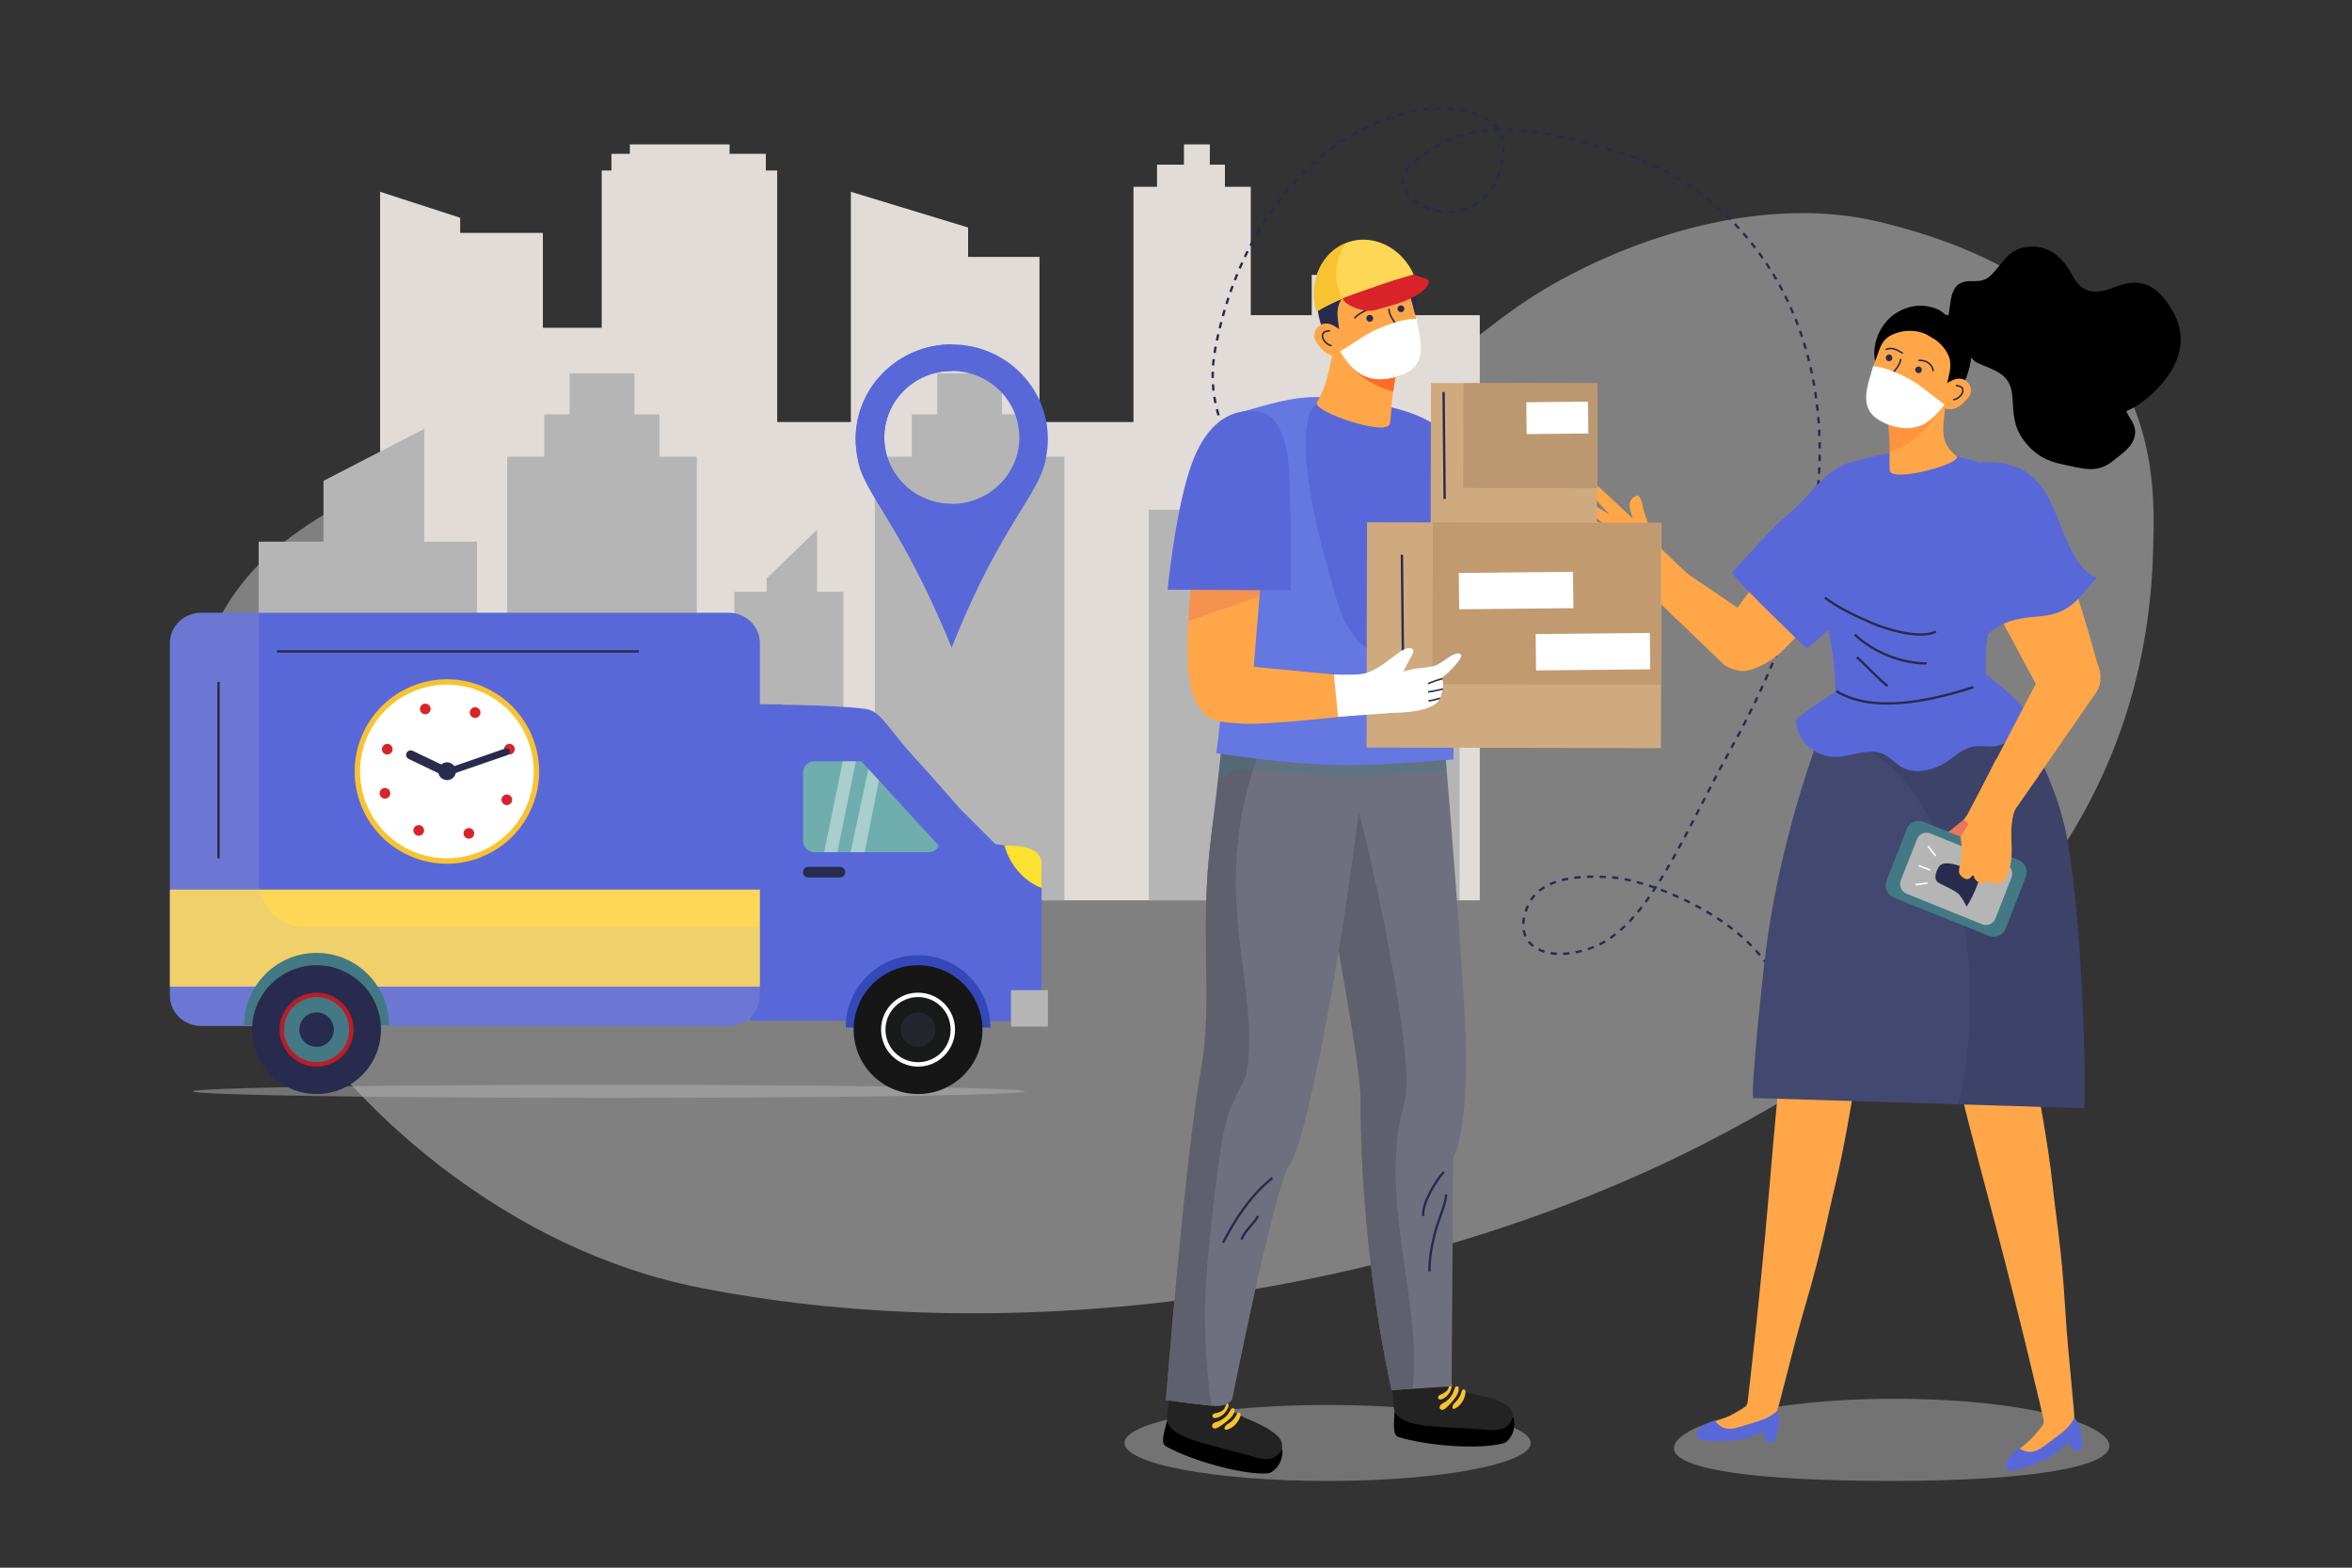 <?xml version="1.0" encoding="utf-8"?>
<!-- Generator: Adobe Illustrator 26.0.2, SVG Export Plug-In . SVG Version: 6.00 Build 0)  -->
<svg version="1.1" xmlns="http://www.w3.org/2000/svg" xmlns:xlink="http://www.w3.org/1999/xlink" x="0px" y="0px"
	 viewBox="0 0 750 500" style="enable-background:new 0 0 750 500;" xml:space="preserve">
<rect x="0" y="0" width="750" height="500" fill="#333333" stroke="none"/>
<style type="text/css">
	.st0{opacity:0.4;fill:#F4F3F2;}
	.st1{fill:#E1DCD7;}
	.st2{fill:#B5B5B5;}
	.st3{fill:#5968D9;}
	.st4{opacity:0.5;fill:#B5B5B5;}
	.st5{fill:#FBE130;}
	.st6{opacity:0.5;fill:#5968D9;}
	.st7{fill:#6FADAE;}
	.st8{fill:#282B4D;}
	.st9{opacity:0.4;fill:#FFFFFF;}
	.st10{fill:#3548BA;}
	.st11{fill:#161616;}
	.st12{fill:#FFFFFF;}
	.st13{fill:#181919;}
	.st14{fill:#25262D;}
	.st15{fill:#45335B;}
	.st16{fill:#FFD757;}
	.st17{opacity:0.2;fill:#B5B5B5;}
	.st18{fill:#427985;}
	.st19{fill:#BA1C28;}
	.st20{fill:#F8C331;}
	.st21{fill:#D82429;}
	.st22{fill:none;stroke:#282B4D;stroke-width:0.75;stroke-miterlimit:10;}
	.st23{fill:none;stroke:#282B4D;stroke-width:0.75;stroke-miterlimit:10;stroke-dasharray:2.012,2.012;}
	.st24{fill:#FFA748;}
	.st25{fill:#424870;}
	.st26{opacity:0.2;fill:#282B4D;}
	.st27{opacity:0.3;fill:#FF6A29;}
	.st28{fill:none;stroke:#282B4D;stroke-width:0.5;stroke-linecap:round;stroke-miterlimit:10;}
	.st29{fill:none;stroke:#FFFFFF;stroke-width:0.5;stroke-miterlimit:10;}
	.st30{fill:#E8755D;}
	.st31{fill:#232323;}
	.st32{fill:#6E707F;}
	.st33{fill:#5E616D;}
	.st34{opacity:0.3;fill:#427985;}
	.st35{fill:#6577E0;}
	.st36{fill:#CEAA7E;}
	.st37{fill:#BC9871;}
	.st38{fill:#C19A70;}
	.st39{fill:#FF6A29;}
	.st40{opacity:0.4;fill:#E8755D;}
	.st41{fill:none;stroke:#282B4D;stroke-width:0.5;stroke-miterlimit:10;}
</style>
<g id="BACKGROUND">
	<g>
		<g>
			<path class="st0" d="M599.25,70.75c-36.67-8.82-78.47,4.68-106.75,21.49c-28.28,16.8-49.47,44.89-85.47,53.15
				c-64.38,14.77-132.19-10.72-199.85-8.8c-44.17,1.25-88.98,14.33-117.25,36.79C12.12,235.2,103.69,387.17,223.14,410.7
				c106.46,20.96,229.9,0.07,319.38-45.47c85.35-43.45,142.46-102.25,144.11-191.48C687.01,153.55,690.64,92.74,599.25,70.75z"/>
			<g>
				<polygon class="st1" points="449.3,100.52 449.3,87.68 418.28,87.68 418.28,100.52 398.84,100.52 398.84,59.59 390.6,59.59 
					390.6,52.52 385.79,52.52 385.79,46.06 377.53,46.06 377.53,52.52 368.95,52.52 368.95,59.59 361.44,59.59 361.44,134.61 
					331.47,134.61 331.47,81.93 308.71,81.93 308.71,72.56 271.32,61.17 271.32,134.61 247.83,134.61 247.83,54.38 244.21,54.38 
					244.21,49.05 232.64,49.05 232.64,46.06 200.85,46.06 200.85,49.05 194.97,49.05 194.97,54.38 191.87,54.38 191.87,104.54 
					173.11,104.54 173.11,74.29 146.74,74.29 146.74,72.72 146.74,69.45 121.21,61.17 121.21,287.13 471.87,287.13 471.87,213.82 
					471.87,137.8 471.87,100.52 				"/>
				<polygon class="st2" points="135.28,172.76 135.28,136.79 103.14,153.35 103.14,172.76 82.48,172.76 82.48,287.13 
					152.11,287.13 152.11,172.76 				"/>
				<polygon class="st2" points="260.53,188.73 260.53,168.97 244.46,184.5 244.46,188.73 234.12,188.73 234.12,287.13 
					268.94,287.13 268.94,188.73 				"/>
				<polygon class="st2" points="210.27,145.66 210.27,132.16 202.3,132.16 202.3,119.08 181.64,119.08 181.64,132.16 
					173.54,132.16 173.54,145.66 161.75,145.66 161.75,287.13 222.2,287.13 222.2,145.66 				"/>
				<polygon class="st2" points="327.49,145.66 327.49,132.16 319.52,132.16 319.52,119.08 298.86,119.08 298.86,132.16 
					290.76,132.16 290.76,145.66 278.96,145.66 278.96,287.13 339.41,287.13 339.41,145.66 				"/>
				<polygon class="st2" points="445.88,162.57 445.88,150.68 432.81,150.68 432.81,139.16 398.95,139.16 398.95,150.68 
					385.66,150.68 385.66,162.57 366.33,162.57 366.33,287.13 465.43,287.13 465.43,162.57 				"/>
			</g>
		</g>
	</g>
</g>
<g id="OBJECTS">
	<g>
		<g>
			<g>
				<g>
					<path class="st3" d="M303.5,109.84c-16.92,0-30.65,13.51-30.65,30.17c0,1.98,0.2,3.92,0.57,5.79
						c1.59,11.47,13.46,20.07,30.07,60.72c15.54-39.32,28.49-49.25,30.08-60.72c0.37-1.87,0.57-3.81,0.57-5.79
						C334.15,123.35,320.43,109.84,303.5,109.84z M303.51,160.71c-11.89,0-21.53-9.49-21.53-21.2c0-11.71,9.64-21.19,21.53-21.19
						c11.89,0,21.53,9.49,21.53,21.19C325.03,151.22,315.39,160.71,303.51,160.71z"/>
				</g>
				<path class="st3" d="M281.98,139.51c0-11.7,9.64-21.19,21.53-21.19v-8.48c-16.92,0-30.65,13.51-30.65,30.17
					c0,1.98,0.2,3.92,0.57,5.79c1.59,11.47,13.46,20.07,30.07,60.72v-45.81C291.62,160.71,281.98,151.22,281.98,139.51z"/>
			</g>
			<g>
				<g>
					<ellipse class="st4" cx="194.17" cy="348.08" rx="132.73" ry="2.09"/>
					<g>
						<g>
							<g>
								<path class="st3" d="M317.4,269.22l-11.23-11.25l-9.8-11.13c-1.48-1.63-3.17-3.49-5.11-5.62
									c-7.66-8.39-10.43-14.45-15.09-15.09c-10.72-1.48-36.81-1.48-36.81-1.48l0,100.86l92.77,0.23c0,0,0-34.46,0-49.31
									C332.13,270.41,317.4,269.22,317.4,269.22z"/>
								<polygon class="st3" points="248.97,325.52 239.36,325.52 239.36,224.65 249.05,224.65 								"/>
								<rect x="322.37" y="315.8" class="st2" width="11.78" height="11.63"/>
								<path class="st5" d="M332.13,275.54v7.68c-5.67-2.22-10.1-7.28-11.86-13.59C321.93,269.8,332.13,269.02,332.13,275.54z"/>
							</g>
							<g>
								<polygon class="st6" points="274.91,234.04 252.11,234.04 252.11,311.37 313.29,311.37 313.29,276.63 								"/>
								<path class="st7" d="M274.65,242.8h-14.99c-1.98,0-3.59,1.6-3.59,3.59v21.82c0,1.98,1.61,3.59,3.59,3.59h36.5
									c1.43,0,2.66-0.84,3.24-2.05L274.65,242.8z"/>
								<path class="st8" d="M269.53,278.17c0,0.93-0.75,1.68-1.69,1.68h-10.1c-0.93,0-1.68-0.75-1.68-1.68l0,0
									c0-0.93,0.75-1.68,1.68-1.68h10.1C268.78,276.49,269.53,277.24,269.53,278.17L269.53,278.17z"/>
								<polygon class="st9" points="262.8,271.79 268.74,242.8 272.92,242.8 267.02,271.79 								"/>
								<polygon class="st9" points="276.92,245.27 271.2,271.79 275.73,271.79 280.26,248.91 								"/>
							</g>
							<g>
								<path class="st10" d="M315.82,327.73c0-12.74-10.33-23.07-23.07-23.07c-12.74,0-23.07,10.33-23.07,23.07H315.82z"/>
								<g>
									<path class="st11" d="M313.29,328.39c0,11.34-9.2,20.54-20.54,20.54c-11.34,0-20.54-9.2-20.54-20.54
										c0-11.34,9.2-20.54,20.54-20.54C304.09,307.86,313.29,317.05,313.29,328.39z"/>
									<path class="st12" d="M304.54,328.39c0,6.51-5.28,11.8-11.79,11.8c-6.51,0-11.79-5.28-11.79-11.8
										c0-6.51,5.28-11.79,11.79-11.79C299.26,316.6,304.54,321.88,304.54,328.39z"/>
									<path class="st13" d="M303.13,328.39c0,5.74-4.65,10.39-10.38,10.39c-5.74,0-10.39-4.65-10.39-10.39
										c0-5.73,4.65-10.38,10.39-10.38C298.48,318.01,303.13,322.66,303.13,328.39z"/>
									<path class="st14" d="M298.25,328.39c0,3.04-2.46,5.5-5.5,5.5c-3.04,0-5.51-2.46-5.51-5.5c0-3.04,2.46-5.5,5.51-5.5
										C295.79,322.89,298.25,325.36,298.25,328.39z"/>
								</g>
							</g>
						</g>
						<g>
							<g>
								<path class="st15" d="M233.43,201.74c0,1.34-0.82,2.43-1.82,2.43h-14.3c-1.01,0-1.83-1.09-1.83-2.43l0,0
									c0-1.35,0.82-2.44,1.83-2.44h14.3C232.61,199.31,233.43,200.4,233.43,201.74L233.43,201.74z"/>
							</g>
							<g>
								<g>
									<g>
										<path class="st3" d="M242.3,317.59c0,5.32-4.48,9.64-10.01,9.64H64.2c-5.53,0-10.01-4.31-10.01-9.64V205.07
											c0-5.32,4.48-9.64,10.01-9.64h168.1c5.53,0,10.01,4.31,10.01,9.64V317.59z"/>
										<rect x="54.19" y="283.72" class="st16" width="188.12" height="30.95"/>
										<path class="st17" d="M64.2,195.43h18.34v85.55c0,8.13,6.59,14.72,14.73,14.72H242.3v21.88c0,5.32-4.48,9.64-10.01,9.64
											H64.2c-5.53,0-10.01-4.31-10.01-9.64V205.07C54.19,199.74,58.67,195.43,64.2,195.43z"/>
									</g>
								</g>
								<g>
									<path class="st18" d="M124.02,326.99c0-12.74-10.33-23.07-23.07-23.07s-23.07,10.33-23.07,23.07H124.02z"/>
									<g>
										<path class="st8" d="M121.49,328.39c0,11.34-9.2,20.54-20.54,20.54s-20.54-9.2-20.54-20.54
											c0-11.34,9.19-20.54,20.54-20.54S121.49,317.05,121.49,328.39z"/>
										<path class="st19" d="M112.75,328.39c0,6.51-5.28,11.8-11.79,11.8c-6.51,0-11.79-5.28-11.79-11.8
											c0-6.51,5.28-11.79,11.79-11.79C107.47,316.6,112.75,321.88,112.75,328.39z"/>
										<path class="st18" d="M111.33,328.39c0,5.74-4.65,10.39-10.38,10.39c-5.73,0-10.38-4.65-10.38-10.39
											c0-5.73,4.65-10.38,10.38-10.38C106.69,318.01,111.33,322.66,111.33,328.39z"/>
										<path class="st8" d="M106.45,328.39c0,3.04-2.46,5.5-5.5,5.5c-3.04,0-5.5-2.46-5.5-5.5c0-3.04,2.46-5.5,5.5-5.5
											C103.99,322.89,106.45,325.36,106.45,328.39z"/>
									</g>
								</g>
							</g>
						</g>
					</g>
				</g>
				<g>
					<path class="st20" d="M155.2,219.53c14.65,7.01,20.85,24.57,13.84,39.23c-7.01,14.65-24.57,20.85-39.22,13.84
						c-14.66-7-20.85-24.57-13.84-39.22C122.99,218.72,140.55,212.52,155.2,219.53z"/>
					<path class="st12" d="M154.45,221.09c13.79,6.6,19.63,23.13,13.03,36.92c-6.6,13.79-23.13,19.62-36.92,13.03
						c-13.79-6.6-19.63-23.13-13.03-36.92C124.13,220.33,140.66,214.49,154.45,221.09z"/>
					<g>
						<g>
							<path class="st8" d="M142.66,244.76c0.72,0.35,1.03,1.21,0.68,1.93l0,0c-0.34,0.72-1.21,1.03-1.93,0.68l-11.08-5.3
								c-0.72-0.34-1.03-1.21-0.68-1.93l0,0c0.34-0.72,1.21-1.03,1.93-0.68L142.66,244.76z"/>
							<path class="st21" d="M134.26,263.32c0.85,0.41,1.21,1.42,0.8,2.27c-0.4,0.85-1.42,1.21-2.27,0.8
								c-0.85-0.41-1.21-1.42-0.8-2.27C132.39,263.27,133.41,262.91,134.26,263.32z"/>
							<path class="st21" d="M150.24,264.26c0.85,0.41,1.21,1.42,0.8,2.27c-0.41,0.85-1.42,1.21-2.27,0.8
								c-0.85-0.41-1.21-1.42-0.8-2.27C148.38,264.21,149.39,263.85,150.24,264.26z"/>
							<path class="st21" d="M152.24,225.73c0.85,0.41,1.21,1.42,0.8,2.27c-0.41,0.85-1.42,1.21-2.27,0.8
								c-0.85-0.41-1.21-1.42-0.8-2.27C150.37,225.68,151.39,225.32,152.24,225.73z"/>
							<path class="st21" d="M123.49,251.47c0.85,0.41,1.21,1.42,0.8,2.27c-0.41,0.85-1.42,1.21-2.27,0.8
								c-0.85-0.41-1.21-1.42-0.8-2.27C121.62,251.42,122.64,251.06,123.49,251.47z"/>
							<path class="st21" d="M162.35,253.55c0.85,0.41,1.21,1.42,0.8,2.27c-0.41,0.85-1.42,1.21-2.27,0.8
								c-0.85-0.41-1.21-1.42-0.8-2.27C160.49,253.51,161.51,253.15,162.35,253.55z"/>
							<path class="st21" d="M163.18,237.41c0.85,0.41,1.21,1.42,0.8,2.27c-0.41,0.85-1.42,1.21-2.27,0.8
								c-0.85-0.41-1.21-1.42-0.8-2.27C161.31,237.37,162.33,237.01,163.18,237.41z"/>
							<path class="st21" d="M124.22,237.41c0.85,0.41,1.21,1.42,0.8,2.27c-0.41,0.85-1.42,1.21-2.27,0.8
								c-0.85-0.41-1.21-1.43-0.8-2.27C122.36,237.37,123.37,237.01,124.22,237.41z"/>
							<path class="st21" d="M136.35,224.59c0.85,0.41,1.21,1.42,0.8,2.27c-0.4,0.85-1.42,1.21-2.27,0.8
								c-0.85-0.41-1.21-1.42-0.8-2.27C134.48,224.54,135.5,224.18,136.35,224.59z"/>
							<path class="st8" d="M161.17,238.7c0.58-0.2,1.21,0.11,1.41,0.69l0,0c0.2,0.58-0.11,1.21-0.69,1.41l-18.99,6.56
								c-0.58,0.2-1.21-0.11-1.41-0.69l0,0c-0.2-0.58,0.11-1.21,0.69-1.41L161.17,238.7z"/>
						</g>
						<path class="st8" d="M143.77,243.42c1.41,0.68,2.01,2.37,1.34,3.78c-0.67,1.41-2.37,2.01-3.78,1.33
							c-1.41-0.68-2.01-2.37-1.33-3.78C140.67,243.34,142.36,242.74,143.77,243.42z"/>
					</g>
				</g>
				<line class="st22" x1="69.67" y1="217.5" x2="69.67" y2="273.78"/>
				<line class="st22" x1="88.34" y1="207.77" x2="203.67" y2="207.77"/>
			</g>
		</g>
		<g>
			<path class="st23" d="M422.54,170.73c-17.85-10.78-40.44-30.76-35.02-59.49c6.59-34.9,27.56-66.32,60.72-75.23
				c11.55-3.11,33.34-2.02,31.1,13.47c-4.52,31.17-41.59,15.13-29.4,3.24c19.57-19.09,47.73-9.42,65.4-4.42
				c49.57,14.02,96.78,81.77,36.77,190.21c-15.32,27.69-26.38,57.12-44.48,63.75c-15.03,5.51-26.28-0.99-20.22-13.8
				c3.46-7.32,13.12-9.74,27.07-8.59c11.22,0.92,44.84,13.01,53.35,35.93"/>
			<g>
				<path class="st4" d="M672.64,461.2c0,7.03-27.4,11.13-69.43,11.13c-42.03,0-69.43-3.45-69.43-10.48
					c0-7.03,28.06-15.72,70.08-15.72C645.89,446.13,672.64,454.17,672.64,461.2z"/>
				<g>
					<path class="st24" d="M614.71,266.68c-3.64-11.7-12.63-20.06-16.05-24.72c-3.41-4.66-8.41-2.6-8.41-2.6
						s-16.08,42.12-19.77,75.79c-3.69,33.66-3.58,32.58-6.52,66.65c-2.93,34.07-6.7,65.54-6.7,65.54s-0.22,0.9-0.66,1.25
						c-0.43,0.36-2.75,1.79-5.12,3.01c-2.38,1.23-5.64,1.76-5.6,2.44c0.04,0.67,0.15,1.2,1.11,2.16c0.97,0.95,2.85,0.61,6.37-0.17
						c3.52-0.78,11.91-3.44,12.83-4.74c0.92-1.3,5.02-19.78,9.59-35.29c5.37-18.23,7.04-28.29,9.68-39.07
						c2.65-10.8,5.91-30.78,5.91-30.78l23.9-63.71C615.29,282.44,618.35,278.38,614.71,266.68z"/>
					<path class="st3" d="M566.72,449.94c-3.04,2.93-6.81,3.49-10.85,4.82c-3.9,1.28-6.25,1.65-8.97-1.53
						c-0.05-0.05-0.06-0.11-0.1-0.17c-0.01,0.01-0.04,0-0.05,0c-4.75,1.41-6.94,4.49-5.39,5.63c1.55,1.14,12.07,1.24,15.35,0.11
						c3.29-1.13,5.58-2.21,5.58-2.21l0.75,3.42l2.88,0.09c0,0,0.54-3.14,1.37-5.42C567.53,454.05,567.44,452.32,566.72,449.94z"/>
				</g>
				<g>
					<path class="st24" d="M644.68,263.49c-7.38-9.78-18.67-14.61-23.46-17.84c-4.79-3.23-8.79,0.4-8.79,0.4s-0.89,45.07,7.02,78.01
						c7.91,32.93,7.65,31.88,16.4,64.93c8.77,33.05,15.85,63.95,15.85,63.95s0.1,0.92-0.19,1.4c-0.28,0.48-1.98,2.61-3.8,4.56
						c-1.82,1.96-4.71,3.57-4.45,4.19c0.26,0.62,0.55,1.08,1.78,1.66c1.23,0.57,2.89-0.4,5.93-2.32c3.05-1.92,10.04-7.26,10.47-8.8
						c0.43-1.54-1.96-20.32-2.91-36.45c-1.11-18.97-2.94-29-4.1-40.05c-1.16-11.06-4.84-30.96-4.84-30.96l0.95-68.04
						C650.55,278.13,652.06,273.27,644.68,263.49z"/>
					<path class="st3" d="M661.48,452.18c-1.87,3.79-5.23,5.59-8.58,8.2c-3.24,2.52-5.32,3.67-8.96,1.6
						c-0.07-0.04-0.1-0.08-0.15-0.12c-0.01,0.01-0.04,0.01-0.05,0.02c-3.99,2.94-5.02,6.57-3.17,7.12
						c1.84,0.55,11.77-2.92,14.48-5.09c2.71-2.17,4.5-3.97,4.5-3.97l1.86,2.97l2.74-0.89c0,0-0.56-3.13-0.54-5.56
						C663.63,455.78,662.96,454.18,661.48,452.18z"/>
				</g>
				<g>
					<g>
						<path class="st25" d="M664.57,353.45c0.59-5.27-0.06-53.33-5.03-83.89c-5.11-31.35-27.75-55.93-27.75-55.93
							s-43.29-0.3-46.19,6.81c-14.44,35.31-20.38,65.08-22.77,84.85c-0.65,5.44-4.41,39.64-3.81,44.91L664.57,353.45z"/>
						<path class="st26" d="M659.54,269.55c-5.11-31.35-27.75-55.93-27.75-55.93s-43.29-0.3-46.19,6.81
							c-2.08,5.09-3.97,10.05-5.71,14.9c0.5-0.03,0.99-0.07,1.49-0.07c25.89,0,46.88,37.44,46.88,83.63
							c0,11.84-1.39,23.1-3.88,33.31l40.18,1.24C665.16,348.18,664.51,300.12,659.54,269.55z"/>
					</g>
					<g>
						<g>
							<path class="st24" d="M594.13,150.25c-3.97-2.69-6.1-3.12-12.71,6.21l-27.36,37.37l-33.65-22.83l-7.08,6.02l36.54,35.08
								c1.82,1.12,3.11,1.58,4.42,1.75c3.51,0.99,10.22-2.71,13.06-5.31c12.12-11.14,23.25-29.47,23.25-29.47
								C593.29,175.09,598.11,152.94,594.13,150.25z"/>
							<path class="st24" d="M534.92,197.73l4.91-13.1c0,0-9.16-8.65-10.95-10.44c-1.8-1.79-4.88-11.87-4.88-11.87
								s-0.65-4.73-2.11-4.22c-1.45,0.51-2.81,1.87-2.02,4.59c0.8,2.72,0.8,2.72,0.8,2.72l-10.43-9.78c0,0-3.3-2.39-3.89-0.79
								c-0.6,1.6,7.01,9.36,7.01,9.36s-9.12-5.62-10.1-6.1c-0.98-0.48-0.83,1.44-0.47,2.33s9.84,7.4,9.84,7.4s-10-4.74-11.07-4.42
								c-1.06,0.32-1.23,1.64-0.58,2.85c0.65,1.21,9.12,6.02,9.12,6.02l-7.78-1.58c0,0-3.72,1.02-0.82,2.69
								c2.9,1.67,11.06,3.96,14.43,6C519.29,181.42,534.92,197.73,534.92,197.73z"/>
						</g>
						<path class="st3" d="M590.36,147.51c-8.15,1.68-13.48,11.17-19.73,16.16c-4.57,3.65-12.77,12.77-18.34,19
							c3.34,4.74,23.91,24.23,23.91,24.23s17.12-14.72,20.16-18.68c6.25-8.15,12.37-17.77,8.88-28.17
							c-2.23-6.64-9.46-13.12-16.6-12.25"/>
					</g>
					<g>
						<path class="st3" d="M572.61,229.9c0.46,4.95,3.86,10.08,10.46,11.31c5.65,1.05,11.32-2.71,16.7-1.01
							c2.8,0.88,4.85,3.76,7.53,4.93c3.81,1.65,8.32,0.6,11.88-1.22c3.79-1.94,6.03-5.18,10.41-5.83c3.36-0.5,5.79,0.73,9.08-0.8
							c2.28-1.06,5.69-3.15,6.79-5.33c1.39-2.76,1.47-4.67-2.21-8.35c-3.74-3.74-4.67-4.18-9.82-8.6
							c-8.21,5.05-20.55,5.69-30.14,4.59c-3.42-0.39-17.95,1.08-17.69,0.84C585.6,220.43,572.5,228.76,572.61,229.9z"/>
						<g>
							<g>
								<path class="st3" d="M633.24,215.84c-0.24-6.6-0.13-13.05,2.09-19.37c3.67-10.48,8.79-19.91,6.62-31.4
									c-0.92-4.91-0.2-14.3-7.01-16.46c-14.46-4.59-23.02-4.93-28.36-4.49c-5.88,0.48-10.61,1.74-15.93,3.23
									c-11.04,3.1-16.75,27.01-15.37,34.88c1.09,6.22,4.77,8.63,6.38,13.73c2.29,7.26,3.56,16.71,3.61,24.47
									c3.51,1.18,26.66,2.06,35.49,0.4c4-0.75,9.95-1.03,12.5-4.49C633.26,216.17,633.25,216,633.24,215.84z"/>
							</g>
							<g>
								<path class="st22" d="M581.95,190.63c4.14,3.23,10.56,6.23,15.38,8.27c3.85,1.62,14.76,5.16,20,2.54"/>
								<path class="st22" d="M591.44,202.42c6.37,5.86,15.07,9.17,22.92,9.17"/>
								<path class="st22" d="M592.1,209.62c2.17,1.8,7.48,7.52,9.82,9.17"/>
							</g>
							<g>
								<path class="st3" d="M641.95,165.07c-0.92-4.91-0.2-14.3-7.01-16.46c-3.22-1.02-0.83-0.52-3.49-1.16
									c2.3,3.96-1.11,6.84-0.12,11.24c1.18,5.26,0.74,10.16-1.73,14.99c-2.26,4.42-5.18,8.51-6.56,13.33
									c-2,6.98-2.74,14.26-4.31,21.34c-0.96,4.3-1.42,10.14-3.5,14.26c2.42-0.15,15.47-2.82,18.02-6.28
									c-0.01-0.17-0.01-0.33-0.02-0.5c-0.24-6.6-0.13-13.05,2.09-19.37C639,185.98,644.12,176.56,641.95,165.07z"/>
							</g>
						</g>
						<path class="st22" d="M585.6,220.43c9.51,5.87,24.32,4.98,43.65-1.26"/>
					</g>
					<g>
						<g>
							<path class="st24" d="M620.48,128.07c-1.26,10.77-1.68,12.93,3.4,17.44c2.41,2.14-21.02,8.75-21.29,4.44
								c-0.2-3.14,0.05-4.93-0.02-7.61c-0.13-4.82-0.55-8.83-1.21-12.95C606.23,129.34,615.34,128.77,620.48,128.07z"/>
						</g>
						<g>
							<path class="st27" d="M602.66,143.92c-0.19-3.81-0.73-11.1-1.28-14.54c4.44-0.04,13.64-0.67,19.11-1.31
								C616.26,135.06,609.93,142.47,602.66,143.92z"/>
						</g>
						<g>
							<path class="st24" d="M619.16,107.31c2.55,0.95,4.34,3.42,4.96,6.04c0.62,2.62,0.21,5.38-0.62,7.93
								c-1.34,4.07-3.76,7.77-6.96,10.64c-2.29,2.05-5.06,3.71-8.14,4.09c-7.48,0.95-12.09-3.25-12.71-8.84
								c-0.46-4.26,1.58-9.82,2.83-13.9c1.26-4.08,4.26-7.82,8.41-8.94C611.89,103.01,617.09,105.59,619.16,107.31"/>
							<g>
								<path d="M620.16,100.42c1.49-0.13,3.66,1.1,4.79,2.1c1.13,0.99,1.9,2.32,2.48,3.68c1.96,4.59,1.31,9.79-0.48,14.39
									c-0.35,0.92-1.93,3.05-2.32,3.15c-1.07,0.23-2.91-0.85-3.88-0.33c0.36-2.9,1.6-5.72,1.03-8.59
									c-0.57-2.87-3.38-6.07-6.07-7.29C616.39,105.68,620.16,100.42,620.16,100.42"/>
								<path d="M620.47,100.41c-1.67,2.31-3.42,4.6-4.77,7.11c-3.2-2.34-7.93-2.55-11.56-1.1c-4.37,1.75-4.47,4.24-6.17,8.76
									c-1.24-4.54,1.17-14.99,11.68-17.4c3.34-0.77,8.07,0,10.59,2.5L620.47,100.41z"/>
							</g>
							<path class="st24" d="M622.21,121.46c1.39-0.68,3.32-1.24,4.96,0.19c1.06,0.92,1.48,2.36,1.29,3.42
								c-0.18,1.05-0.85,1.81-1.5,2.52c-0.87,0.94-1.76,1.87-2.96,2.43c-1.19,0.56-2.73,0.72-4.32,0.09
								c-0.86-0.33-1.83-1.02-2.14-1.88c-0.16-0.47-0.11-0.91-0.03-1.3C618.09,123.99,620.44,122.33,622.21,121.46z"/>
							<g>
								<g>
									<path class="st28" d="M616.42,118.21c-0.15-1.7-1.92-3.46-4.49-3.26"/>
									<path class="st28" d="M606.58,112.58c-2.13-1.35-3.46-1.76-5.11-1.17"/>
									<path class="st28" d="M606.1,114.65c-0.71,3.9-5.61,5.39-1.85,7.91"/>
									<path class="st28" d="M606.88,122.89c-0.33,0.07-0.72,0.1-1.13,0.05"/>
									<path class="st28" d="M600.29,123.84c1.05,2,2.85,4.74,7.11,3"/>
								</g>
								<g>
									<path class="st8" d="M610.71,117.89c-0.02,0.59,0.42,1.09,1.01,1.12c0.58,0.04,1.09-0.42,1.11-1
										c0.04-0.59-0.41-1.09-1-1.12C611.25,116.85,610.75,117.3,610.71,117.89z"/>
									<path class="st8" d="M601.32,114.08c-0.04,0.58,0.42,1.09,1,1.12c0.59,0.04,1.1-0.42,1.12-1.01
										c0.04-0.58-0.41-1.09-1.01-1.13C601.86,113.04,601.36,113.49,601.32,114.08z"/>
								</g>
							</g>
						</g>
						<path class="st12" d="M597.29,116.8c-1.17,5.06-5.59,13.5,2.71,17.62c11.18,5.55,16.59-0.84,20.06-5.38
							c-7.73-5.72-8.19-7.15-16.43-10.59C600.07,116.97,597.29,116.8,597.29,116.8z"/>
						<path class="st28" d="M623.88,122.94c1.24,0.25,2.34,0.56,1.96,2.12c-0.26,1.05-1.78,2.34-2.85,2.4"/>
						<path d="M620.62,103.34c2.05-5.5-0.07-13.81,7.9-13.68c3.18,0.05,4.66-0.07,6.88-2.4c3.41-3.6,5.07-7.66,10.67-8.46
							c7.17-1.03,11.87,3.45,14.9,9.24c3.08,5.9,7.76,5.79,13.45,3.51c8.41-3.37,13.58-0.51,18.21,7.34
							c6.19,10.51,1.03,20.4-7.44,27.64c-2.22,1.9-4.49,3.52-7.18,4.63c1.18,2.6,3.19,4.28,2.79,7.44c-0.49,3.87-4.26,6.13-7.02,8.4
							c-5.18,4.26-9.93,2.34-16.09,1.1c-5.27-1.07-9.1-3.24-12.4-7.72c-3.31-4.5-3.22-8.4-3.56-13.65c-0.5-7.68-5.39-8.34-11.17-11
							c-4.36-2.01-4.18-10.82-9.51-9.87c-0.7-1.03-0.56-2.28-0.06-3.36"/>
					</g>
					<g>
						<g>
							<g>
								<g>
									<path class="st18" d="M646,279.63c0.82-2.11-0.24-4.51-2.36-5.37l-30.27-12.15c-2.13-0.86-4.52,0.16-5.34,2.27l-6.46,16.57
										c-0.82,2.11,0.24,4.51,2.37,5.36l30.27,12.15c2.13,0.85,4.52-0.16,5.34-2.27L646,279.63z"/>
									<path class="st2" d="M641.45,279.82c0.66-1.67-0.18-3.58-1.87-4.27l-24.03-9.73c-1.69-0.68-3.59,0.12-4.26,1.8l-5.17,13.16
										c-0.65,1.67,0.19,3.58,1.87,4.27l24.03,9.73c1.69,0.69,3.59-0.12,4.25-1.79L641.45,279.82z"/>
								</g>
								<g>
									<path class="st8" d="M618.13,276.65c1.34-2.45,5.83-0.77,7.35-0.28c2.59,0.83,4.12,0.74,6.56-0.62
										c-0.31,4.38-2.53,9.64-4.94,13.42c-0.58-1.27-1.37-2.53-2.22-3.71c-0.85-1.18-5.23-3.09-6.5-3.79
										C616.39,280.58,617.23,278.31,618.13,276.65z"/>
									<line class="st29" x1="614.79" y1="269.84" x2="617.22" y2="273.02"/>
									<line class="st29" x1="614.66" y1="281.64" x2="610.83" y2="282.17"/>
									<line class="st29" x1="615.54" y1="277.5" x2="611.84" y2="276.09"/>
								</g>
							</g>
							<g>
								<path class="st24" d="M650.86,158.91c-2.48-5.15-11.28-5.74-16.55-3.55c-5.29,2.2-12.11,12.73-5,25.82
									c5,9.21,19.87,36.92,19.87,36.92l-22.33,42.7l15.5-2.27l26.16-37.81c1.88-2.87,1.5-6.24,0.27-9.21
									C668.63,211.15,659.41,176.7,650.86,158.91z"/>
								<path class="st24" d="M636.45,242.26c0,0-7.93,16.22-9.27,17.87c-1.34,1.66-3.01,3.74-2.51,4.82
									c0.5,1.09,1.23,6.12,0.77,8.82c-0.46,2.7-1.28,4.25-0.33,5.35c0.95,1.11,2.39,1.81,3.27,0.77c0.31-0.37,0.52-0.62,0.67-0.79
									c0.02,0.06,0.04,0.12,0.07,0.17c0.05,0.1,0.2,0.09,0.27,0.01c0.11,0.74,0.62,2.01,2.82,2.66c0.71,0.21,1.67-0.73,1.9-1.56
									c0.03-0.04,0.04-0.07,0.07-0.11c0.14,1.23,2.68,2.29,3.88,1.25c0.56-0.49,1.6-0.69,2.49-3.73
									c1.16-3.91,0.99-5.71,0.82-10.97c-0.16-5.26,1.01-8.48,1.56-9.41c0.54-0.94,7.12-9.91,7.12-9.91L636.45,242.26z"/>
							</g>
							<polygon class="st30" points="621.23,265.39 625.23,266.86 627.59,262.91 626.33,261.31 							"/>
						</g>
						<path class="st3" d="M627.28,149.17c-8.9,6.02-5.92,17.1-4.46,27.02c1.37,9.31,3.97,21.74,8.06,30.08
							c4.96-7.95,11.16-8.99,20.14-9.77c9-0.79,11.94-5.73,17.6-12.3c-9.09-3.05-11.72-21.15-17.11-28.29
							c-3.26-4.32-6-6.49-11.62-7.91c-2.08-0.53-5.85-0.63-7.86-0.62C632.03,147.37,628.33,148.46,627.28,149.17z"/>
					</g>
				</g>
			</g>
			<g>
				<path class="st4" d="M488.11,460.22c0,6.69-29,12.12-64.77,12.12c-35.77,0-64.77-5.42-64.77-12.12c0-6.69,29-12.12,64.77-12.12
					C459.11,448.1,488.11,453.52,488.11,460.22z"/>
				<g>
					<g>
						<g>
							<path class="st31" d="M459.16,439.6c5.92,5.76,12.8,4.25,19.92,7.79c0.89,0.45,1.8,0.97,2.43,1.8
								c0.81,1.06,1.02,2.47,0.76,3.63c-0.46,2.04-2.2,3.34-4.13,3.82c-1.94,0.48-4.06,0.25-6.15,0.03
								c-7.66-0.84-15.31-1.67-22.97-2.51c-1.07-0.11-2.19-0.25-3.15-0.91c-1.77-1.23-1.83-10.53-1.9-12.6
								C448.8,440.9,455.84,442.43,459.16,439.6"/>
							<g>
								<path class="st20" d="M467.35,443.71c-0.06,2.27-1.36,4.45-3.26,5.48c-0.28,0.15-0.68,0.25-0.88-0.02
									c-0.08-0.12-0.09-0.27-0.08-0.42c0.08-0.81,0.78-1.35,1.32-1.91c0.71-0.72,1.23-1.65,1.5-2.65c0.08-0.29,0.14-0.6,0.32-0.83
									c0.19-0.23,0.54-0.34,0.76-0.15C467.28,443.4,467.24,443.77,467.35,443.71"/>
								<path class="st20" d="M465.04,442.5c0.35,1.1-0.25,2.26-0.91,3.18c-0.87,1.23-1.88,2.35-2.99,3.33
									c-0.29,0.26-0.59,0.51-0.97,0.61c-0.37,0.09-0.81-0.02-1-0.36c-0.22-0.38-0.06-0.89,0.22-1.2c0.29-0.32,0.68-0.49,1.05-0.69
									c1.54-0.85,2.74-2.37,3.28-4.12c0.13-0.42,0.27-0.9,0.65-1.06c0.24-0.1,0.54-0.02,0.71,0.18
									C465.24,442.57,465.28,442.89,465.04,442.5"/>
								<path class="st20" d="M463,441.4c0,2.08-1.29,4.08-3.1,4.82c-0.24,0.1-0.49,0.17-0.74,0.14c-0.25-0.03-0.51-0.2-0.59-0.46
									c-0.08-0.26,0.04-0.54,0.22-0.73c0.18-0.19,0.42-0.3,0.66-0.4c0.89-0.39,1.85-0.86,2.3-1.76c0.23-0.45,0.3-0.96,0.37-1.46
									c0.03-0.21,0.08-0.44,0.25-0.53c0.23-0.11,0.5,0.16,0.54,0.43C462.96,441.73,462.86,442,463,441.4"/>
							</g>
							<path d="M479.4,460.33c-8.13,2.12-24.78,0.73-33.51-2.04c-2.06-0.65-1.23-5.39-1.21-7.94c2.88,4.48,9,4.43,26.8,5.48
								c4.82,0.29,9.29,1.4,11.01-4.11C483.89,455.97,481.29,459.84,479.4,460.33z"/>
						</g>
						<g>
							<g>
								<path class="st32" d="M443.78,443.36c0,0-9.81-40.74-9.94-93.1c-0.03-13.06-9.71-71.32-13.17-95.91
									c-2.98-21.36,0.7-39.18,0.7-39.18l37.99,6.75c0,0,8.11,95.31,8.18,114.05c0.11,27.17-4.13,33.26-4.13,33.26l-0.53,72.9
									L443.78,443.36z"/>
								<path class="st33" d="M450.45,442.92l-6.67,0.43c0,0-9.82-40.73-9.94-93.09c-0.04-13.06-11.59-69.44-15.04-94.03
									c-2.98-21.36,2.57-41.05,2.57-41.05l6.39,24.57c9.93,30.05,23.74,99.87,20.22,111.5
									C438.95,381.1,453.88,416.66,450.45,442.92z"/>
							</g>
						</g>
						<path class="st22" d="M453.87,387.84c-0.61-3.92,4.35-11.79,6.55-14.08"/>
						<path class="st22" d="M455.83,405.52c0-4.76,0.74-8.3,1.89-12.85c0.69-2.73,3.7-9.76,3.35-11.71"/>
					</g>
					<g>
						<g>
							<path class="st31" d="M388.44,445.58c4.66,6.82,11.7,6.71,17.98,11.59c0.79,0.61,1.57,1.31,2.02,2.25
								c0.58,1.2,0.51,2.62,0.02,3.71c-0.86,1.91-2.82,2.84-4.81,2.92c-1.99,0.08-4.03-0.56-6.03-1.2
								c-7.34-2.34-14.67-4.68-22.01-7.02c-1.03-0.33-2.1-0.68-2.91-1.52c-1.49-1.56,0.3-10.68,0.65-12.73
								C378.03,444.79,384.62,447.7,388.44,445.58"/>
							<g>
								<path class="st20" d="M395.64,451.24c-0.51,2.21-2.21,4.09-4.28,4.72c-0.3,0.09-0.72,0.11-0.86-0.2
									c-0.05-0.13-0.03-0.29,0.01-0.43c0.24-0.78,1.03-1.17,1.68-1.61c0.83-0.57,1.54-1.37,2-2.3c0.13-0.27,0.26-0.56,0.48-0.75
									c0.23-0.19,0.6-0.23,0.78,0C395.63,450.92,395.52,451.28,395.64,451.24"/>
								<path class="st20" d="M393.63,449.6c0.13,1.15-0.7,2.16-1.52,2.93c-1.1,1.03-2.31,1.93-3.6,2.67
									c-0.34,0.19-0.68,0.38-1.07,0.4c-0.38,0.02-0.79-0.18-0.91-0.56c-0.14-0.41,0.12-0.88,0.46-1.13
									c0.34-0.25,0.77-0.35,1.17-0.47c1.68-0.53,3.16-1.77,4.03-3.39c0.21-0.38,0.44-0.83,0.84-0.91
									c0.26-0.05,0.53,0.09,0.65,0.32C393.81,449.71,393.78,450.03,393.63,449.6"/>
								<path class="st20" d="M391.84,448.11c-0.41,2.04-2.07,3.74-4,4.11c-0.25,0.05-0.52,0.07-0.76-0.01
									c-0.24-0.08-0.46-0.3-0.48-0.57c-0.03-0.27,0.15-0.53,0.36-0.67c0.22-0.15,0.47-0.21,0.73-0.26
									c0.95-0.21,1.98-0.47,2.6-1.27c0.31-0.39,0.49-0.88,0.65-1.36c0.07-0.19,0.16-0.42,0.36-0.47c0.25-0.07,0.46,0.25,0.44,0.53
									C391.73,448.42,391.58,448.67,391.84,448.11"/>
							</g>
							<path d="M404.15,469.93c-8.39,0.46-24.43-4.21-32.43-8.67c-1.89-1.05-0.13-5.53,0.39-8.02c1.93,4.96,7.93,6.13,25.17,10.7
								c4.67,1.24,8.82,3.22,11.6-1.84C409.42,466.55,406.1,469.82,404.15,469.93z"/>
						</g>
						<g>
							<path class="st32" d="M399.94,219.45c0,0-8.67,7.07-13.75,47.54c-3.83,30.52,0.78,52.26-3.23,74.31
								c-5,27.47-11.16,105.21-11.16,105.21s11.69,1.75,15.92,1.91c4.26,0.16,5.24-2.29,5.24-2.29s13.6-68.62,18.34-74.73
								c6.14-7.92,20.61-89.64,24.1-133.9C436.61,222.2,420.87,223.54,399.94,219.45z"/>
							<path class="st33" d="M394.95,266.83c4.04-32.11,16.02-41.89,18.45-45.09c-4.12-0.64-17.57-2.25-22.38-3.19
								c0,0,0.24,8.03-4.84,48.5c-3.84,30.51,0.78,52.26-3.24,74.31c-5,27.47-11.16,105.21-11.16,105.21l15,1.83l-0.52-0.75
								c0,0-3.51-20.89-1.22-44.77c0,0,2.82-31.95,5.71-44.16c1.83-7.75,6.13-13.28,6.68-16.28
								C401.42,320.4,391.12,297.35,394.95,266.83z"/>
						</g>
						<path class="st22" d="M390.01,396.35c3.81-7.46,8.77-15.07,15.72-20.63"/>
						<path class="st22" d="M395.9,395.37c0.92-2.83,4.2-5.26,5.24-7.53"/>
					</g>
					<path class="st34" d="M461.29,241.58c0.07-0.4-0.29-0.79-0.67-0.82c-2.19-0.18-4.31,0.24-6.47,0.54
						c-3.25,0.45-6.62,0.17-9.9,0.26c-6.41,0.17-12.82,0.03-19.23,0.07c-6.38,0.04-12.76,0.13-19.14-0.06
						c-4.75-0.14-11.01,0.81-15.42-1.18c-0.73-0.33-1.25,0.42-1.1,1.03c0,0.01,0,0.02-0.01,0.02c-0.13,0.05-0.23,0.16-0.23,0.33
						c0,0.46-0.03,0.92-0.05,1.37c-0.12,0.38-0.18,0.85-0.1,1.21c-0.01,0.08-0.01,0.16-0.02,0.24c-0.21,1.06-0.39,2.13-0.42,3.21
						c-0.01,0.39,0.4,0.52,0.63,0.34c0,0.19,0.19,0.36,0.38,0.2c2.75-2.39,5.46-3.12,9.04-3.16c3.15,0.25,6.3,0.65,9.46,0.95
						c5.81,0.56,11.62,1.16,17.45,1.5c5.58,0.33,11.12,0.16,16.68-0.36c3.45-0.32,6.88-0.79,10.35-0.84
						c2.76-0.04,5.45-0.06,8.16-0.64c0.41-0.09,0.67-0.44,0.61-0.85C461.14,243.8,461.09,242.72,461.29,241.58z"/>
				</g>
				<g>
					<path class="st3" d="M397.7,131.21c-17.15,4.96-7.39,41.11-6.48,61.47c1.09,24.22-2.52,47.65-2.52,47.65s26.48,3.44,45.13,2.99
						c13.21-0.32,29.62-1.15,29.62-1.15s-1.77-48.97-1.24-62.24c0.45-11.39,3.38-27.24,0.19-38.25
						c-3.3-11.39-29.73-14.02-37.83-14.7C416.47,126.29,411.57,127.21,397.7,131.21z"/>
					<path class="st35" d="M463.45,242.16c-3.75,0.36-19.12,1.61-30.38,1.87c-18.66,0.46-45.24-3.8-45.24-3.8s3.6-23.43,2.51-47.64
						c-0.91-20.37-10.67-56.51,6.48-61.47c12.39-3.58,17.64-4.7,24.4-4.41c0.59,0.32,1.18,0.63,1.77,0.91
						c-14.16,0.5-1.81,46.24,0.7,54.67c1.92,6.46,3.19,13.29,6.96,19.03c4.23,6.45,10.43,8.35,16.16,12.9
						c5.29,4.18,3.15,8.11,4.59,13.83C452.63,232.95,464.1,223.19,463.45,242.16z"/>
				</g>
				<g>
					<g>
						<g>
							
								<rect x="460.3" y="118.21" transform="matrix(1.952108e-03 -1 1 1.952108e-03 337.117 627.206)" class="st36" width="44.95" height="53.02"/>
							
								<rect x="471.26" y="117.63" transform="matrix(1.969049e-03 -1 1 1.969049e-03 348.046 626.649)" class="st37" width="33.42" height="42.66"/>
						</g>
						
							<rect x="486.73" y="128.19" transform="matrix(1 -9.825963e-03 9.825963e-03 1 -1.286 4.886)" class="st12" width="19.68" height="10.16"/>
						<line class="st22" x1="460.33" y1="125.02" x2="460.67" y2="159.12"/>
					</g>
					<g>
						<g>
							
								<rect x="446.85" y="155.66" transform="matrix(1.945298e-03 -1 1 1.945298e-03 279.243 684.974)" class="st36" width="71.85" height="93.87"/>
							
								<rect x="467.42" y="156.1" transform="matrix(1.980592e-03 -1 1 1.980592e-03 299.753 685.298)" class="st38" width="51.57" height="72.75"/>
						</g>
						
							<rect x="465.22" y="182.54" transform="matrix(1 -9.881907e-03 9.881907e-03 1 -1.837 4.786)" class="st12" width="36.41" height="11.6"/>
						
							<rect x="489.73" y="202.04" transform="matrix(1 -9.842919e-03 9.842919e-03 1 -2.021 5.01)" class="st12" width="36.41" height="11.6"/>
						<line class="st22" x1="447.04" y1="176.93" x2="447.52" y2="225.73"/>
					</g>
				</g>
				<g>
					<g>
						<path class="st24" d="M425.5,110.75c-1.9,6.69-1.7,10.75-5.55,17.6c-1.62,2.88,22.59,11.11,23.26,6.73
							c0.49-3.19,0.4-5.04,0.72-7.78c0.57-4.91,1.37-8.97,2.43-13.13C441.41,113.68,430.69,111.94,425.5,110.75z"/>
					</g>
					<g>
						<path class="st39" d="M444.25,124.92c0.54-3.88,1.24-7.28,2.12-10.74c-4.54-0.45-13.88-1.95-19.42-3.11
							C430.62,118.61,436.94,122.76,444.25,124.92z"/>
					</g>
					<g>
						<path class="st24" d="M430.21,89.96c-2.7,0.74-4.76,3.1-5.63,5.72c-0.88,2.62-0.72,5.48-0.1,8.17
							c0.99,4.29,3.12,8.29,6.13,11.52c2.15,2.31,4.83,4.26,7.95,4.93c7.56,1.66,12.66-2.2,13.81-7.87
							c0.87-4.31-0.7-10.19-1.62-14.47c-0.91-4.29-3.64-8.39-7.77-9.91C438.04,86.23,432.49,88.4,430.21,89.96"/>
						<g>
							<path class="st8" d="M429.83,82.83c-1.51-0.27-3.85,0.78-5.09,1.71c-1.25,0.91-2.16,2.2-2.88,3.54
								c-2.42,4.51-2.24,9.89-0.84,14.76c0.27,0.98,1.69,3.3,2.08,3.43c1.07,0.33,3.05-0.6,4,0.03c-0.1-3-1.11-6-0.26-8.88
								c0.85-2.88,4.02-5.9,6.88-6.9C433.2,88.56,429.83,82.83,429.83,82.83"/>
							<path class="st8" d="M429.51,82.79c1.49,2.52,3.07,5.02,4.22,7.71c3.48-2.1,8.34-1.87,11.92-0.06
								c4.31,2.19,4.18,4.75,5.5,9.53c1.69-4.52,0.19-15.43-10.33-18.87c-3.35-1.1-8.25-0.75-11.06,1.58L429.51,82.79z"/>
						</g>
						<path class="st24" d="M425.79,104.15c-1.36-0.82-3.28-1.57-5.09-0.26c-1.17,0.85-1.73,2.27-1.64,3.37
							c0.09,1.09,0.7,1.93,1.3,2.72c0.8,1.04,1.63,2.07,2.8,2.75c1.16,0.68,2.72,0.98,4.41,0.5c0.91-0.26,1.97-0.88,2.37-1.72
							c0.21-0.47,0.2-0.92,0.15-1.33C429.77,107.11,427.52,105.21,425.79,104.15z"/>
						<g>
							<g>
								<path class="st28" d="M432.02,101.36c0.97-1.06,2.87-2.19,4.89-2.92"/>
								<path class="st28" d="M442.59,96.51c2.31-1.18,3.71-1.48,5.34-0.73"/>
								<path class="st28" d="M442.89,98.67c0.37,4.05,5.24,6.03,1.16,8.26"/>
								<path class="st28" d="M441.33,107.03c0.33,0.11,0.72,0.17,1.15,0.16"/>
								<path class="st28" d="M447.98,108.61c-1.26,1.95-3.35,4.58-7.55,2.41"/>
							</g>
							<g>
								<path class="st8" d="M437.88,101.57c-0.03,0.6-0.53,1.07-1.13,1.05c-0.6-0.01-1.07-0.53-1.05-1.13
									c0.02-0.61,0.52-1.08,1.12-1.06C437.42,100.45,437.89,100.96,437.88,101.57z"/>
								<path class="st8" d="M447.83,98.53c-0.02,0.6-0.53,1.07-1.13,1.05c-0.61-0.02-1.08-0.53-1.05-1.13
									c0.01-0.6,0.53-1.07,1.13-1.06C447.38,97.42,447.85,97.93,447.83,98.53z"/>
							</g>
						</g>
					</g>
					<g>
						<path class="st16" d="M435.12,92.69c5.86-1.82,11.51-2.87,16.44-3.18c-3.16-9.55-12.6-15.09-21.28-12.39
							c-8.68,2.7-13.31,12.61-10.5,22.27C424.01,96.85,429.26,94.51,435.12,92.69z"/>
						<path class="st20" d="M426.74,91.93c-1.43-5.34-0.27-10.7,2.67-14.48c-8.11,3.07-12.35,12.62-9.64,21.95
							c4.06-2.43,6.93-3.56,8.25-4.12C427.5,94.23,427.06,93.11,426.74,91.93z"/>
						<path class="st21" d="M440.55,90.7c-6.39,2.22-12.48,4.35-12.44,4.5c0.51,1.91,6.56,4.77,10.53,3.67
							c3.03-0.83,4.98-1.41,7.17-2.1c7.09-2.24,12.06-6.77,8.77-7.9c-3.35-1.15-3.18-0.93-3.79-1.32
							C450.79,87.55,445.78,88.89,440.55,90.7z"/>
					</g>
					<path class="st12" d="M451.7,101.69c0.73,5.28,4.47,14.32-4.4,17.77c-11.94,4.64-16.88-2.39-20.01-7.36
						c8.43-5.14,9.04-6.56,17.78-9.31C448.84,101.61,451.7,101.69,451.7,101.69z"/>
					<path class="st28" d="M423.95,105.51c-1.29,0.14-2.44,0.36-2.2,1.99c0.17,1.1,1.61,2.56,2.69,2.71"/>
				</g>
				<g>
					<path class="st24" d="M380.32,181.28c0,0-3.73,30.71,0.06,40.25c3.55,8.97,7.27,8.63,15.57,9.25
						c8.29,0.62,37.29-2.84,37.29-2.84l-7.89-12.81l-25.56-2.44l2.92-35.75L380.32,181.28z"/>
					<polygon class="st40" points="379.55,188.96 378.91,198.14 401.61,190.29 401.98,183.04 379.74,185.93 					"/>
					<path class="st3" d="M402.22,131.53c0,0-14.3-4.78-22.04,15.93c-5.29,14.16-7.86,40.61-7.86,40.61l39.27,0.21
						c0,0,0.15-30.83-0.63-39.69C409.47,132.02,402.22,131.53,402.22,131.53z"/>
					<g>
						<g>
							<path class="st12" d="M425.34,215.13l1.33,13.48l17.29-1.25c0,0,13.37,0.2,15.23-4.67c5.16-13.51-11.54-8.6-11.54-8.6
								c1.16-3.22,3.71-6.11,2.95-6.88c-2.95-2.96-9.34,7.22-17.19,7.86C430.6,215.31,425.34,215.13,425.34,215.13z"/>
						</g>
						<path class="st41" d="M455.38,218.03c1.03-0.46,4.04-1.53,4.61-1.54"/>
						<path class="st41" d="M455.38,220.67c1.42-0.11,3.47-0.63,4.73-0.92"/>
						<path class="st41" d="M455.51,223.5c0.68,0.07,3.04-0.61,3.68-0.8"/>
						<path class="st12" d="M448.01,213.98c0.89-0.06,1.93-0.37,2.81-0.6c0.69-0.18,1.34-0.19,2.04-0.26
							c0.68-0.06,3.99-0.48,4.87-0.86c1.05-0.45,1.89-0.98,2.79-1.64c0.5-0.37,4-2.99,5.24-1.98c1.35,1.11-5.07,7.1-5.96,7.43
							c-1.02,0.38-1.95,0.04-3.06,0c-1.38-0.04-2.96,0.16-4.27-0.31c-0.95-0.34-1.53-1.35-1.77-2.15"/>
					</g>
				</g>
			</g>
		</g>
	</g>
</g>
</svg>
